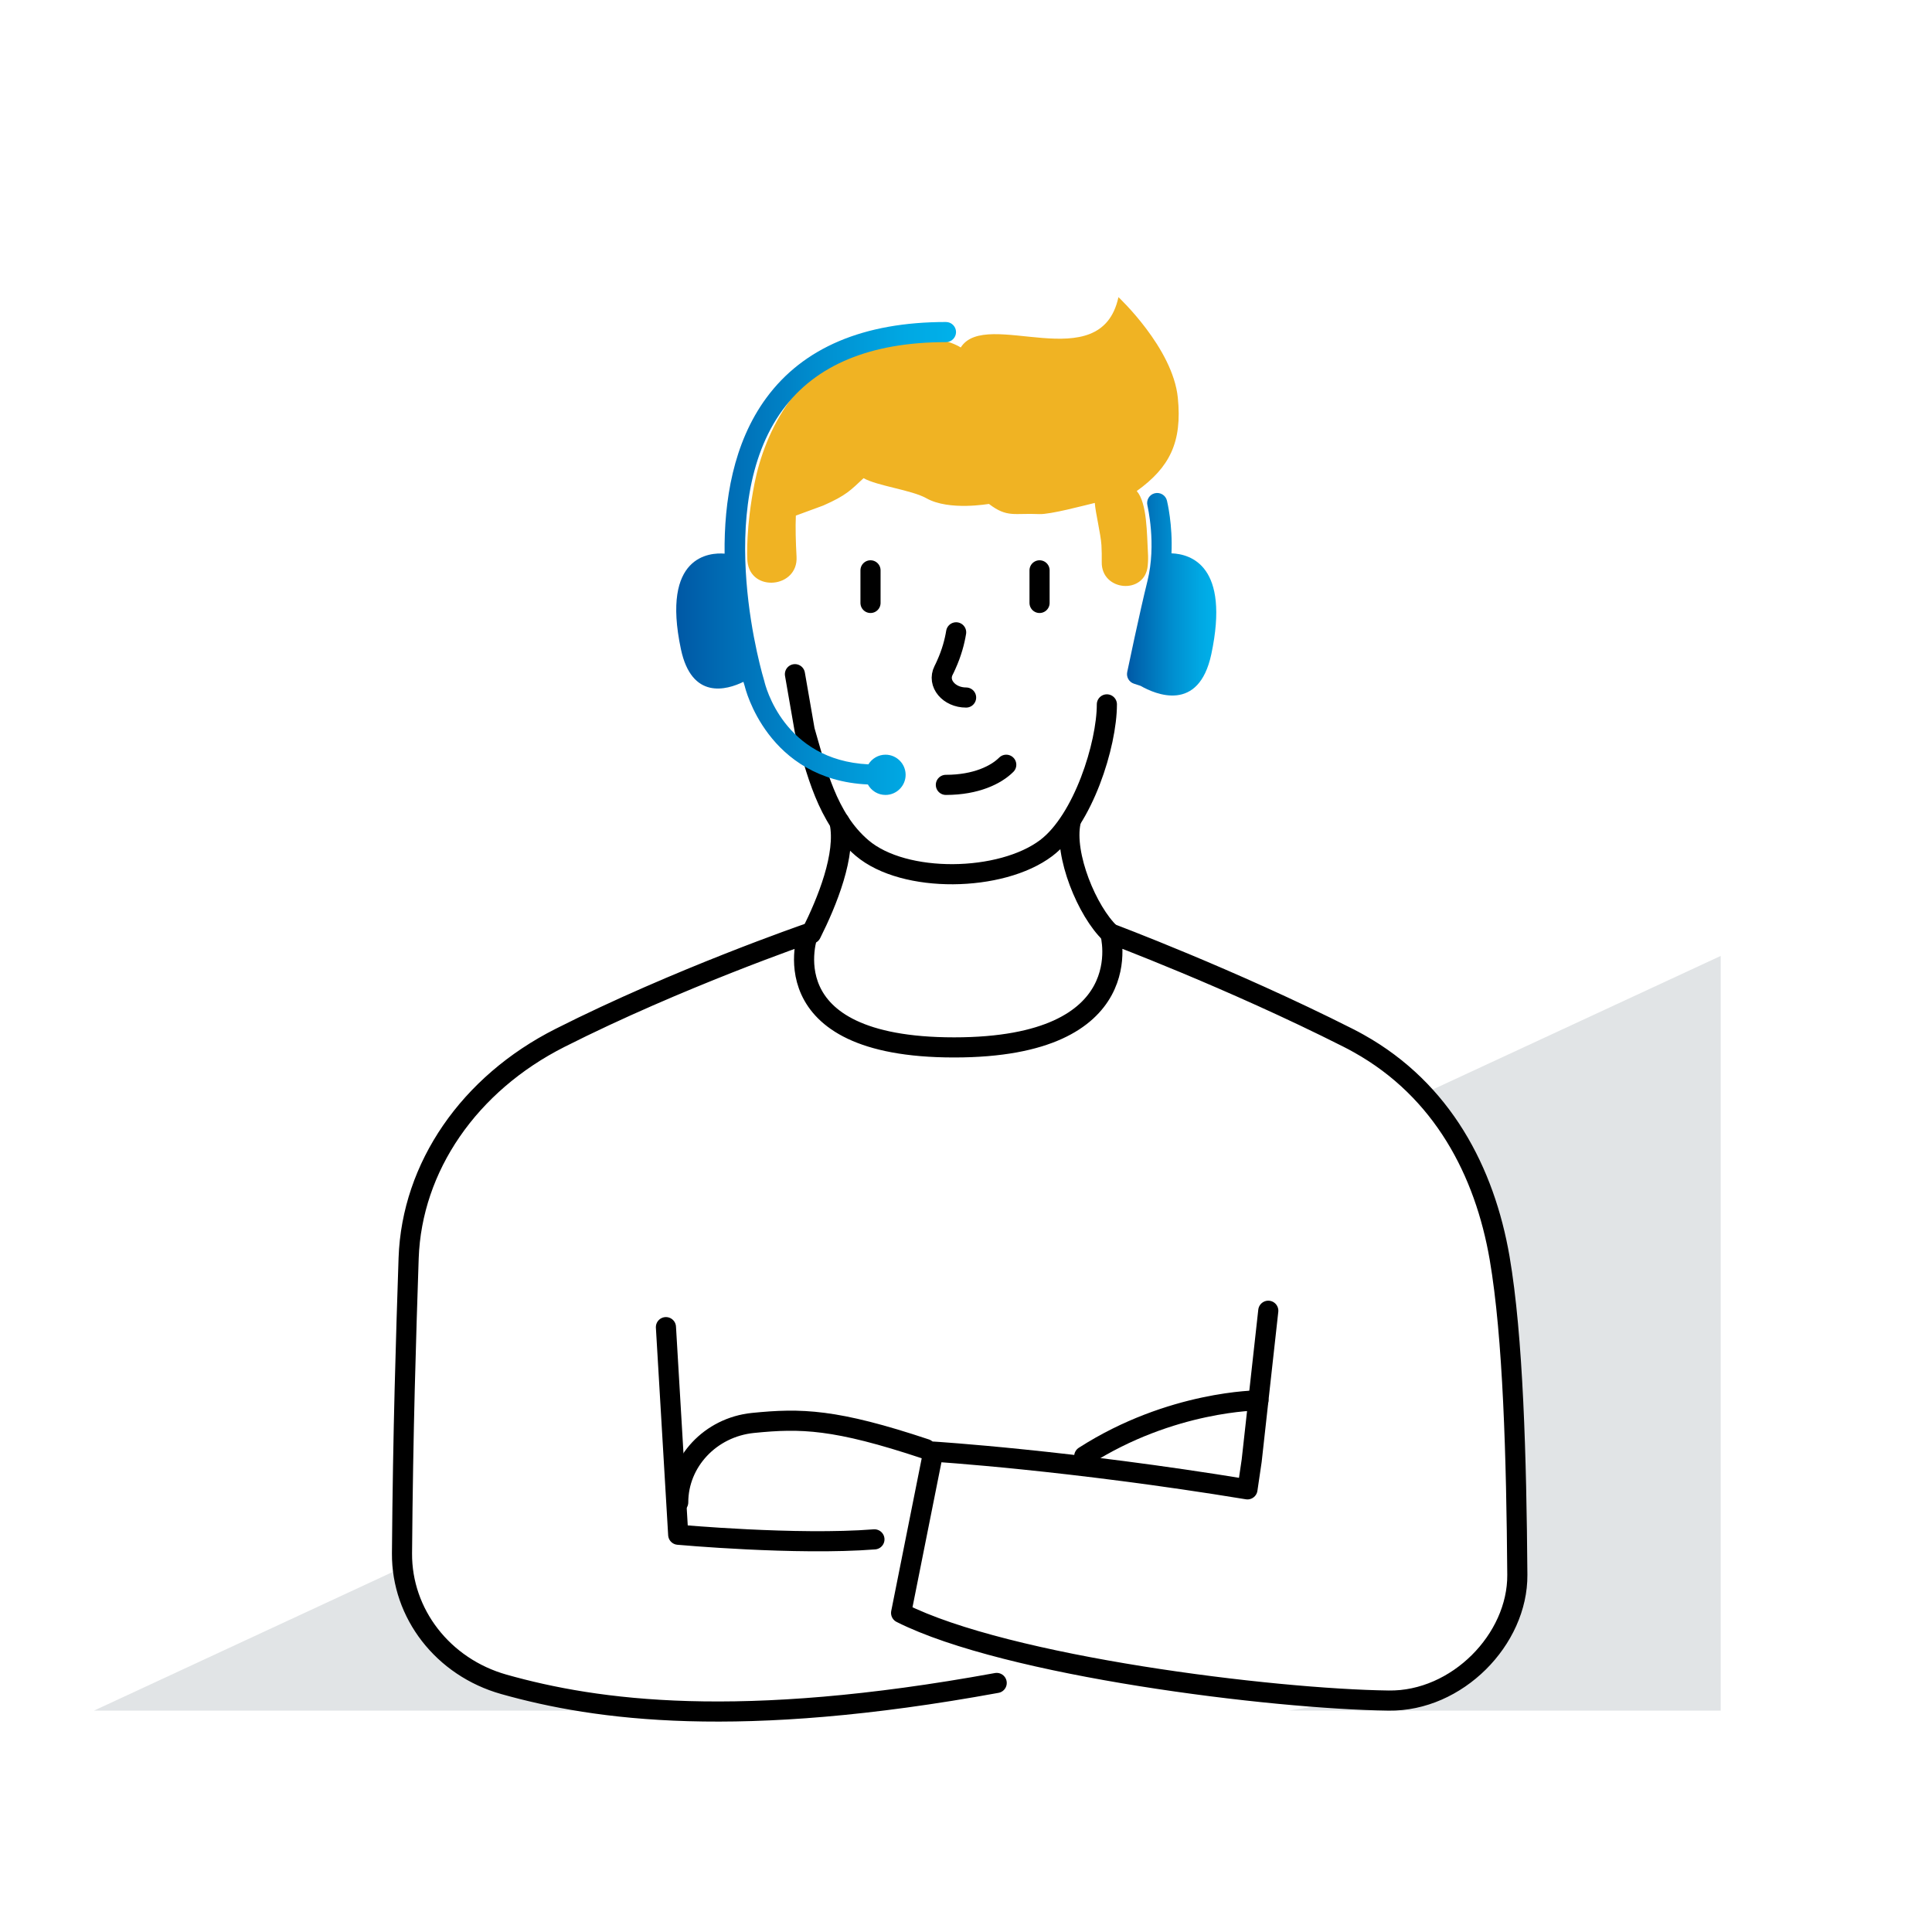 <?xml version="1.0" encoding="UTF-8"?><svg id="Layer_1" xmlns="http://www.w3.org/2000/svg" xmlns:xlink="http://www.w3.org/1999/xlink" viewBox="0 0 192 192"><defs><style>.cls-1{fill:url(#linear-gradient);}.cls-2{fill:#e1e4e6;}.cls-3{fill:none;stroke:#000;stroke-linecap:round;stroke-linejoin:round;stroke-width:2px;}.cls-4{fill:url(#New_Gradient_Swatch_1);}.cls-5{fill:url(#New_Gradient_Swatch_1-2);}</style><linearGradient id="linear-gradient" x1="81.03" y1="63.58" x2="113.19" y2="31.41" gradientTransform="translate(2.18 -4.44) rotate(2.72)" gradientUnits="userSpaceOnUse"><stop offset="0" stop-color="#f0b323"/><stop offset="1" stop-color="#f0b323"/></linearGradient><linearGradient id="New_Gradient_Swatch_1" x1="112" y1="59.07" x2="120.87" y2="59.07" gradientUnits="userSpaceOnUse"><stop offset="0" stop-color="#0058a5"/><stop offset=".14" stop-color="#0068b1"/><stop offset=".52" stop-color="#008fd0"/><stop offset=".82" stop-color="#00a8e3"/><stop offset="1" stop-color="#00b1ea"/></linearGradient><linearGradient id="New_Gradient_Swatch_1-2" x1="67.21" y1="55.5" x2="95" y2="55.5" xlink:href="#New_Gradient_Swatch_1"/></defs><g><path class="cls-2" d="M50.08,167.39c-5.59-1.58-9.51-6.23-10.06-11.63l-30.68,14.24h57.65c-7.17-.31-12.58-1.39-16.91-2.61Z"/><path class="cls-2" d="M141.42,108.72c4.2,4.52,6.57,10.28,7.61,16.3,1.34,7.83,1.67,19.79,1.76,31.48,.05,6.42-5.51,11.61-12.31,11.51,0,0-9.57,1.95-10.48,1.99h43V95l-29.58,13.72Z"/></g><path class="cls-3" d="M107.75,144.72c8.65-5.55,17.31-5.55,17.31-5.55"/><line class="cls-3" x1="86.51" y1="56.68" x2="86.51" y2="59.92"/><line class="cls-3" x1="103.31" y1="56.68" x2="103.31" y2="59.92"/><path class="cls-3" d="M80.61,92.79s.01-.02,.01-.02c1.57-3.13,3.5-7.85,2.81-11.08"/><path class="cls-3" d="M110.34,92.76c-2.29-2.16-4.64-7.82-3.94-11.08"/><path class="cls-3" d="M92,144c-9-3-12.4-3.07-17.17-2.59-4.24,.43-7.43,3.87-7.43,7.89"/><path class="cls-3" d="M86.9,152.98c-7.76,.61-19.5-.46-19.5-.46l-1.22-20.63"/><path class="cls-3" d="M99.05,167.25c-25.61,4.68-39.74,2.74-48.97,.14-6.07-1.71-10.17-7.04-10.13-13.02,.1-12.43,.4-21.46,.66-29.35,.32-9.05,6.01-17.32,15.05-21.88,.01,0,.01-.01,.02-.01,11.69-5.91,24.63-10.37,24.63-10.37,0,0-4.2,11.33,14.51,11.33s15.52-11.33,15.52-11.33c0,0,11.94,4.47,23.64,10.38,.36,.18,.71,.37,1.05,.56,8.34,4.66,12.52,12.74,14,21.32,1.34,7.83,1.67,19.79,1.76,31.48,.05,6.42-5.99,12.6-12.79,12.5-11.56-.15-37.91-3.4-48.45-8.71l3.2-16.03s13.51,.84,31.22,3.75l.42-2.85,1.65-14.9"/><path class="cls-3" d="M79,67l.97,5.58c1.14,3.9,2.18,8.71,5.71,11.7,4.19,3.55,13.81,3.38,18.29,0,3.67-2.77,6.03-10.28,6.03-14.28"/><path class="cls-1" d="M112.98,48.79c3.24-2.33,4.52-4.82,4.07-9.27-.5-4.95-5.9-9.99-5.9-9.99-1.76,8.14-13.16,1.01-15.67,5-1.45-.88-4.49-1.52-8.49-.52-7.76,1.94-11,9-12,14-.87,4.37-.75,7.37-.71,7.78,.32,3.12,5.06,2.65,4.88-.47-.08-1.44-.12-2.89-.07-4.08,0-.01,2.72-.99,2.72-1,2.31-1.02,2.72-1.52,4.01-2.72,1.38,.78,4.78,1.17,6.25,2,2.28,1.28,6.24,.54,6.21,.56,1.83,1.4,2.52,.89,4.99,1.01,1.11,.05,4.5-.87,5.53-1.11,.06,.94,.59,3.08,.66,4.2,.03,.55,.04,1.11,.03,1.67-.06,2.92,4.3,3.29,4.57,.37,.04-.42,.05-.85,.02-1.29-.11-1.84-.07-4.94-1.11-6.13Z"/><path class="cls-3" d="M95.02,62.84c-.15,.92-.44,2.03-.99,3.24-.08,.19-.17,.37-.26,.55-.65,1.28,.54,2.69,2.24,2.69h0"/><path class="cls-3" d="M100,76c-1,1-3,2-6,2"/><path class="cls-4" d="M116.42,55c.13-2.86-.42-5.12-.45-5.25-.13-.54-.68-.86-1.21-.73-.54,.13-.86,.68-.73,1.21,0,.04,.92,3.82,0,7.52-.76,3.05-2,8.98-2.01,9.04-.1,.5,.18,.99,.66,1.15l.67,.22c1.47,.84,5.78,2.71,7.03-3.15,1.86-8.77-2.02-9.95-3.96-10.02Z"/><path class="cls-5" d="M94,32c-8.16,0-14.16,2.54-17.84,7.54-3.31,4.5-4.21,10.28-4.15,15.48-1.45-.12-6.32,.16-4.34,9.5,1.07,5.04,4.53,4.06,6.21,3.24,.07,.24,.12,.41,.14,.46,.02,.1,2.21,9.29,12.23,9.74,.34,.62,.99,1.04,1.75,1.04,1.1,0,2-.9,2-2s-.9-2-2-2c-.72,0-1.35,.39-1.7,.96-8.43-.41-10.25-7.86-10.34-8.26-.05-.17-5.3-17.28,1.83-26.98,3.27-4.46,8.73-6.72,16.22-6.72,.55,0,1-.45,1-1s-.45-1-1-1Z"/></svg>